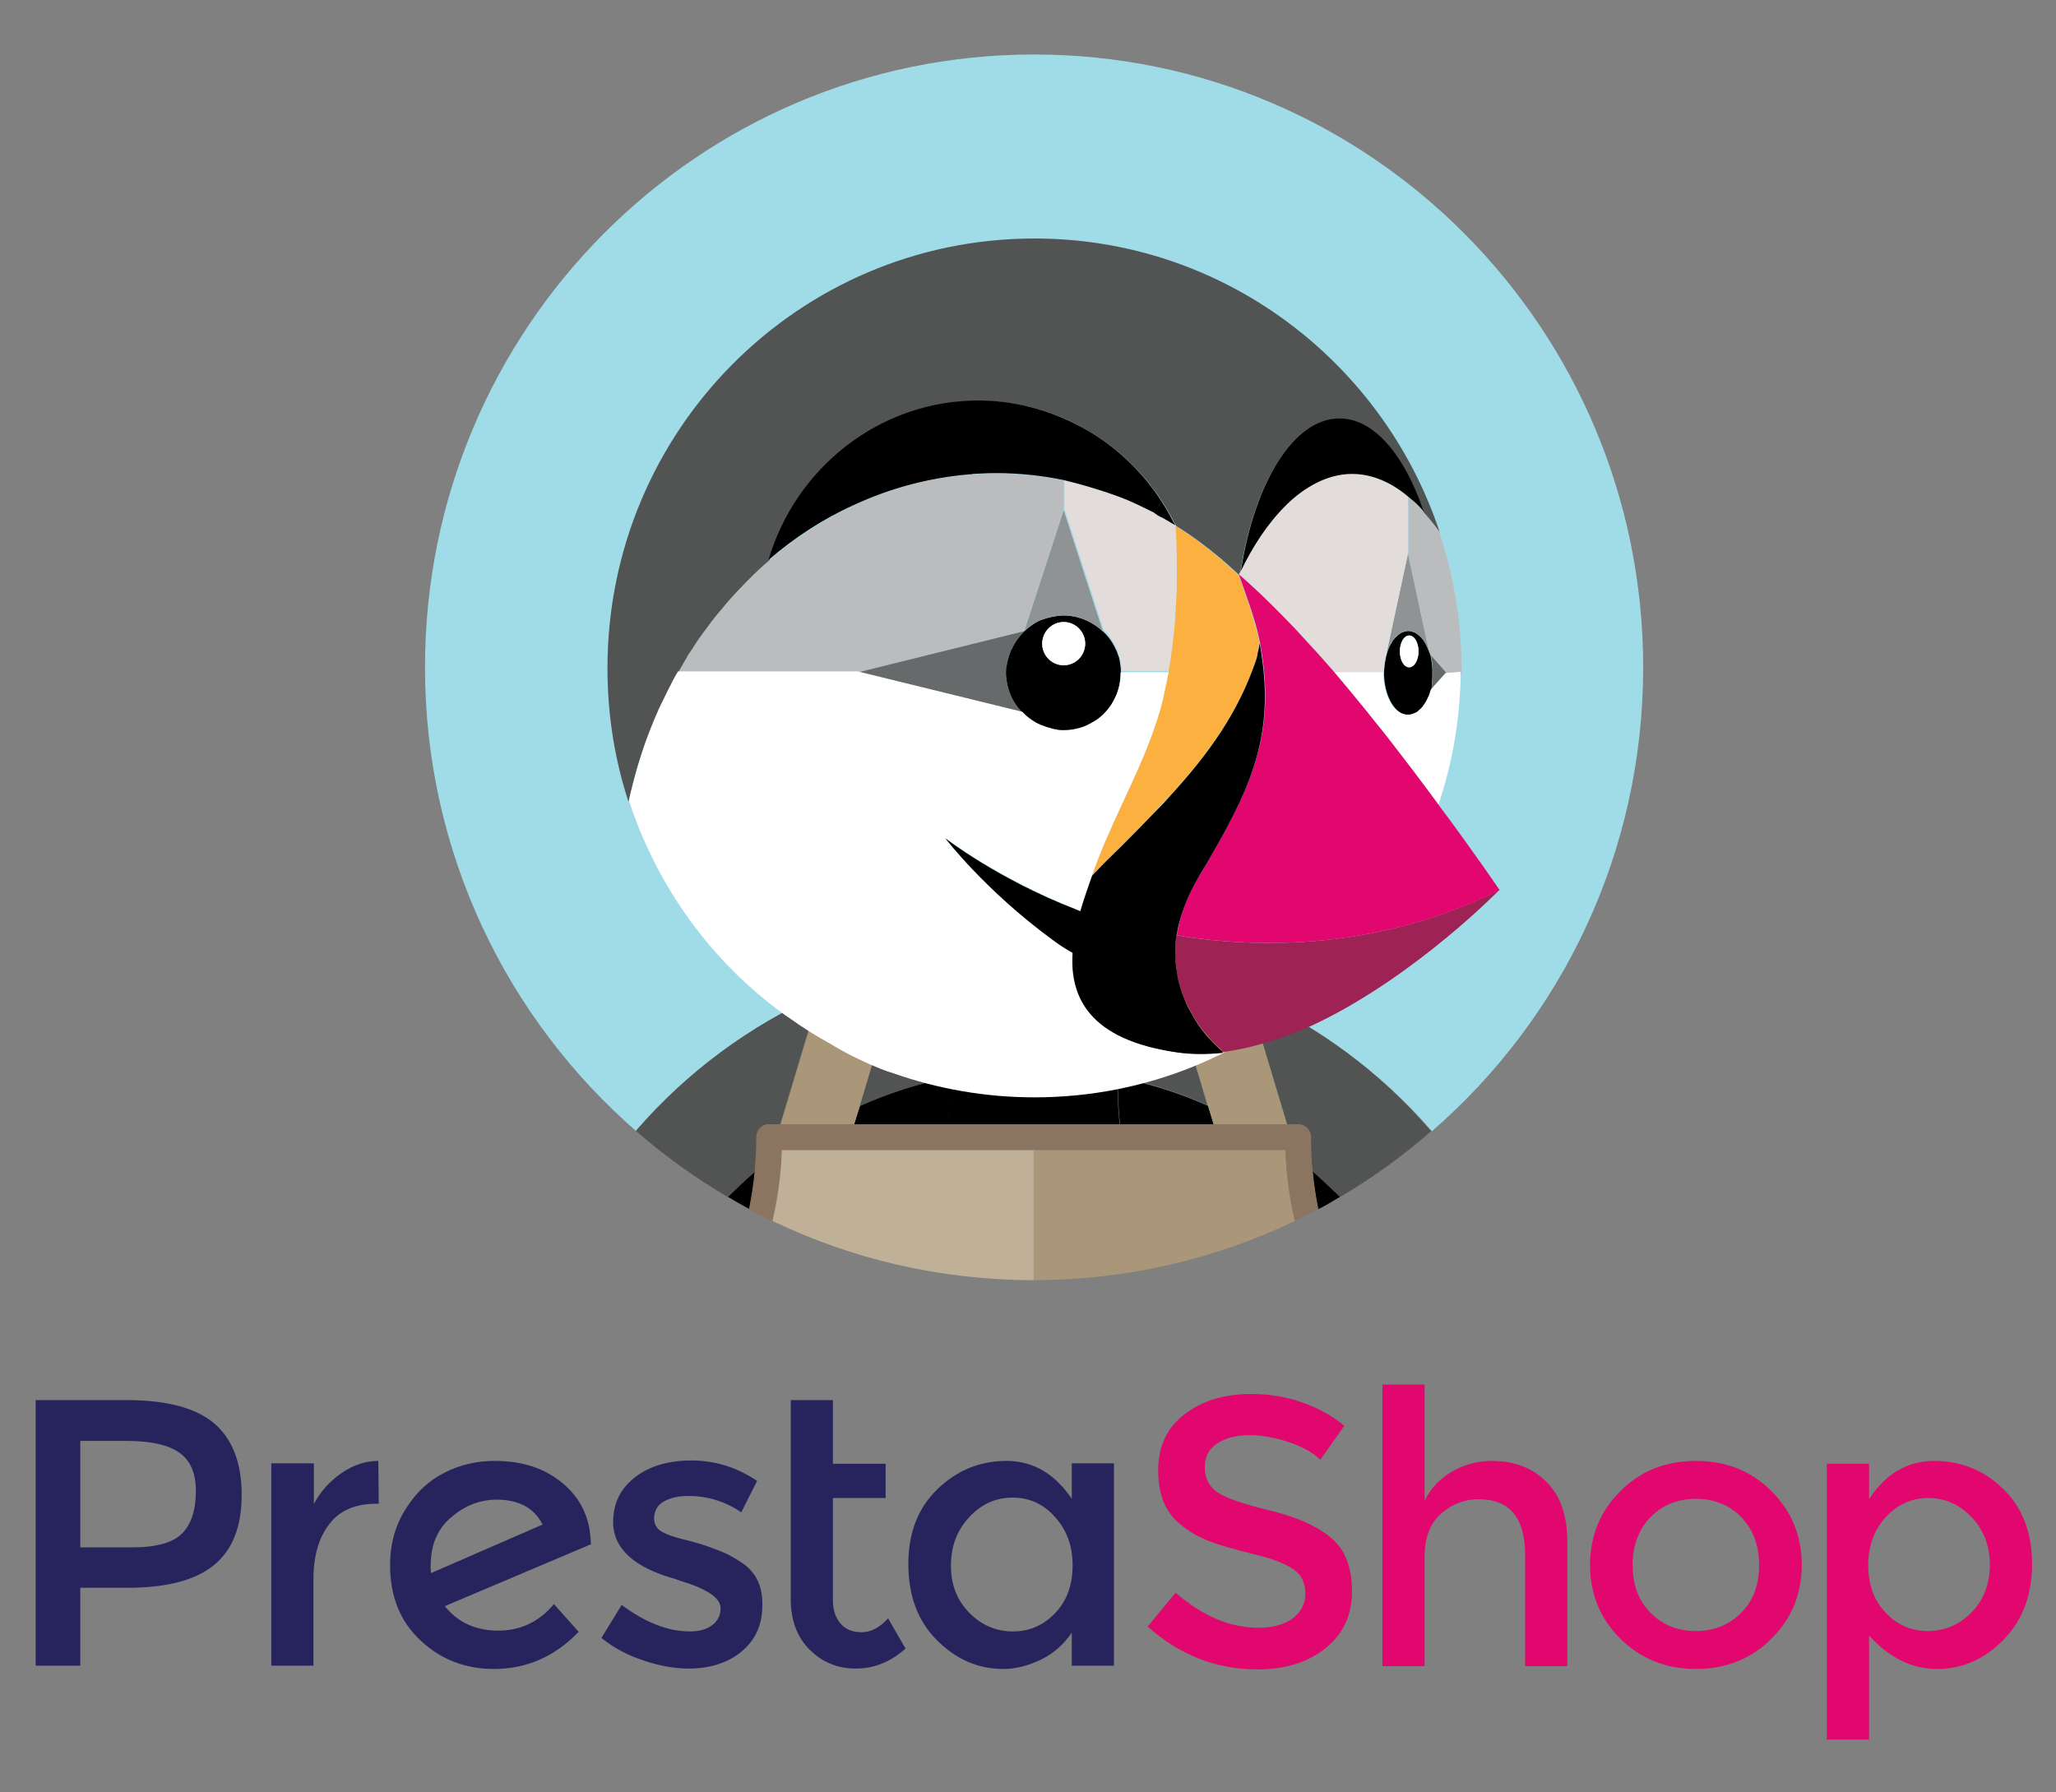 <?xml version="1.0" encoding="UTF-8"?><svg width="117" height="102" viewBox="0 0 117 102" fill="none" xmlns="http://www.w3.org/2000/svg">
<rect x="0" y="0" width="117" height="102" fill="#808080" stroke="none"/>
<g clip-path="url(#clip0_930_3800)">
<path d="M24.53 89.52C24.507 89.427 24.507 89.288 24.507 89.102C24.507 87.918 24.899 86.989 25.684 86.339C26.468 85.666 27.322 85.341 28.268 85.341C29.515 85.341 30.392 85.805 30.876 86.757L24.53 89.52ZM33.622 87.848C33.599 86.455 33.092 85.317 32.053 84.435C31.015 83.553 29.722 83.135 28.153 83.135C27.161 83.135 26.215 83.344 25.338 83.785C24.438 84.226 23.699 84.899 23.099 85.851C22.499 86.78 22.199 87.848 22.199 89.079C22.199 90.843 22.776 92.283 23.93 93.351C25.084 94.442 26.491 94.976 28.107 94.976C29.953 94.976 31.568 94.28 32.93 92.863L31.522 91.284C30.692 92.283 29.63 92.794 28.361 92.794C27.069 92.794 26.053 92.329 25.315 91.4L33.645 87.871L33.622 87.848Z" fill="#27245D"/>
<path d="M19.43 83.831C18.761 84.296 18.23 84.876 17.861 85.596V83.274H15.438V94.79H17.837V89.868C17.837 88.568 18.137 87.5 18.738 86.734C19.337 85.944 20.238 85.573 21.414 85.573H21.553L21.53 83.135C20.814 83.135 20.099 83.367 19.43 83.831Z" fill="#27245D"/>
<path d="M42.23 88.939C41.838 88.684 41.492 88.475 41.146 88.335C40.8 88.196 40.453 88.057 40.107 87.941C39.738 87.825 39.346 87.709 38.861 87.593C38.4 87.476 38.03 87.36 37.776 87.221C37.407 87.058 37.223 86.78 37.223 86.408C37.223 85.99 37.407 85.665 37.753 85.456C38.123 85.247 38.584 85.131 39.161 85.131C40.246 85.131 41.261 85.433 42.184 86.06L43.084 84.272C41.907 83.483 40.661 83.111 39.346 83.111C38.03 83.111 36.946 83.436 36.138 84.063C35.307 84.713 34.892 85.549 34.892 86.617C34.892 88.126 36.092 89.218 38.469 89.868C38.515 89.891 38.607 89.914 38.723 89.961C40.246 90.425 41.007 90.936 41.007 91.516C41.007 91.911 40.846 92.236 40.546 92.468C40.223 92.724 39.807 92.84 39.253 92.84C38.007 92.84 36.715 92.329 35.377 91.331L34.223 93.211C34.915 93.769 35.7 94.186 36.6 94.488C37.5 94.79 38.353 94.953 39.184 94.953C40.407 94.953 41.423 94.628 42.207 93.978C42.992 93.327 43.384 92.445 43.384 91.354C43.407 90.263 43.015 89.473 42.23 88.939Z" fill="#27245D"/>
<path d="M10.384 87.244C9.876 87.778 8.907 88.057 7.523 88.057H4.569V81.997H7.153C8.538 81.997 9.53 82.206 10.176 82.647C10.823 83.088 11.146 83.808 11.146 84.853C11.146 85.921 10.892 86.71 10.384 87.244ZM12.184 80.998C11.146 80.116 9.484 79.675 7.199 79.675H2.03V94.79H4.569V90.355H7.246C9.461 90.355 11.1 89.937 12.161 89.078C13.223 88.219 13.753 86.896 13.753 85.061C13.753 83.25 13.223 81.881 12.184 80.998Z" fill="#27245D"/>
<path d="M49.038 92.886C48.53 92.886 48.114 92.724 47.837 92.398C47.561 92.073 47.399 91.632 47.399 91.098V85.247H50.399V83.297H47.399V79.675H44.999V91.005C44.999 92.213 45.368 93.188 46.084 93.885C46.799 94.604 47.676 94.953 48.714 94.953C49.73 94.953 50.676 94.581 51.53 93.815L50.538 92.097C50.053 92.631 49.545 92.886 49.038 92.886Z" fill="#27245D"/>
<path d="M60.045 91.795C59.376 92.492 58.591 92.84 57.645 92.84C56.699 92.84 55.868 92.492 55.176 91.795C54.484 91.099 54.114 90.216 54.114 89.102C54.114 87.987 54.461 87.082 55.153 86.339C55.845 85.596 56.653 85.224 57.622 85.224C58.591 85.224 59.399 85.596 60.045 86.339C60.715 87.082 61.038 87.987 61.038 89.079C61.038 90.193 60.715 91.099 60.045 91.795ZM60.991 85.294C60.022 83.855 58.776 83.135 57.276 83.135C55.776 83.135 54.461 83.669 53.353 84.737C52.245 85.805 51.691 87.221 51.691 89.009C51.691 90.797 52.222 92.236 53.307 93.328C54.391 94.419 55.638 94.976 57.091 94.976C57.807 94.976 58.522 94.79 59.238 94.442C59.953 94.094 60.53 93.583 60.991 92.91V94.79H63.391V83.274H60.991V85.294Z" fill="#27245D"/>
<path d="M99.092 91.772C98.4 92.469 97.546 92.817 96.507 92.817C95.469 92.817 94.592 92.469 93.923 91.772C93.231 91.076 92.907 90.17 92.907 89.055C92.907 87.941 93.254 87.035 93.923 86.339C94.592 85.642 95.469 85.294 96.507 85.294C97.546 85.294 98.423 85.642 99.092 86.339C99.761 87.035 100.107 87.941 100.107 89.055C100.107 90.17 99.784 91.076 99.092 91.772ZM96.507 83.135C94.777 83.135 93.346 83.715 92.215 84.853C91.061 85.991 90.484 87.407 90.484 89.055C90.484 90.704 91.061 92.12 92.215 93.258C93.369 94.396 94.8 94.976 96.507 94.976C98.215 94.976 99.669 94.396 100.8 93.258C101.954 92.12 102.531 90.704 102.531 89.055C102.531 87.407 101.954 85.991 100.8 84.853C99.646 83.692 98.215 83.135 96.507 83.135Z" fill="#E2066F"/>
<path d="M112.176 91.772C111.484 92.469 110.653 92.817 109.707 92.817C108.761 92.817 107.953 92.469 107.307 91.772C106.638 91.076 106.315 90.17 106.315 89.079C106.315 87.987 106.638 87.082 107.307 86.339C107.976 85.619 108.784 85.248 109.73 85.248C110.699 85.248 111.507 85.619 112.199 86.339C112.892 87.059 113.238 87.987 113.238 89.079C113.215 90.193 112.869 91.076 112.176 91.772ZM113.999 84.737C112.915 83.669 111.599 83.135 110.076 83.135C108.553 83.135 107.307 83.855 106.361 85.317V83.297H103.961V98.993H106.361V93.072C107.515 94.349 108.807 94.976 110.238 94.976C111.669 94.976 112.938 94.419 114.022 93.304C115.107 92.19 115.638 90.75 115.638 88.986C115.638 87.221 115.084 85.782 113.999 84.737Z" fill="#E2066F"/>
<path d="M84.877 83.135C84.069 83.135 83.331 83.344 82.638 83.739C81.946 84.133 81.415 84.69 81.069 85.41V78.793H78.669V94.814H81.069V88.591C81.069 87.523 81.369 86.71 81.992 86.153C82.615 85.596 83.331 85.317 84.161 85.317C85.915 85.317 86.792 86.385 86.792 88.498V94.814H89.192V87.755C89.192 86.246 88.8 85.108 87.992 84.319C87.207 83.529 86.169 83.135 84.877 83.135Z" fill="#E2066F"/>
<path d="M75.784 87.546C75 86.873 73.846 86.339 72.3 85.968C70.754 85.596 69.761 85.248 69.277 84.923C68.815 84.598 68.561 84.133 68.561 83.507C68.561 82.903 68.792 82.438 69.277 82.137C69.738 81.835 70.362 81.672 71.1 81.672C71.838 81.672 72.577 81.811 73.338 82.067C74.1 82.322 74.7 82.647 75.138 83.065L76.5 81.138C75.808 80.558 75 80.117 74.054 79.791C73.108 79.466 72.162 79.327 71.192 79.327C69.692 79.327 68.446 79.699 67.431 80.465C66.415 81.231 65.908 82.299 65.908 83.692C65.908 85.085 66.346 86.13 67.246 86.803C67.684 87.175 68.192 87.454 68.769 87.686C69.346 87.918 70.177 88.15 71.284 88.429C72.392 88.684 73.154 88.986 73.615 89.311C74.077 89.636 74.284 90.1 74.284 90.681C74.284 91.261 74.054 91.726 73.569 92.097C73.085 92.445 72.438 92.631 71.631 92.631C69.992 92.631 68.423 91.958 66.9 90.635L65.308 92.562C67.131 94.187 69.208 95 71.561 95C73.177 95 74.469 94.582 75.462 93.769C76.454 92.956 76.938 91.888 76.938 90.565C76.938 89.241 76.569 88.22 75.784 87.546Z" fill="#E2066F"/>
<path d="M46.638 56.619C47.192 56.364 47.746 56.155 48.323 55.922C48.969 55.69 49.615 55.458 50.261 55.249C51.069 54.994 51.9 54.785 52.731 54.599C53.861 54.367 54.992 54.181 56.123 54.065C55.477 56.085 54.785 58.105 54 60.102C54.023 60.496 54.046 60.868 54.069 61.263C55.615 60.961 57.208 60.798 58.846 60.798C60.485 60.798 62.077 60.961 63.623 61.263C63.623 60.868 63.646 60.473 63.692 60.102C62.931 58.105 62.215 56.085 61.569 54.065C62.7 54.181 63.854 54.344 64.962 54.599C65.792 54.785 66.6 54.994 67.431 55.249C68.077 55.458 68.723 55.667 69.369 55.922C69.946 56.131 70.5 56.364 71.054 56.619C74.977 58.384 78.554 60.984 81.485 64.374C88.846 57.989 93.508 48.539 93.508 37.975C93.508 18.727 78 3.101 58.846 3.101C39.715 3.101 24.185 18.703 24.185 37.975C24.185 48.516 28.846 57.966 36.208 64.374C39.138 60.984 42.715 58.384 46.638 56.619Z" fill="#A0DBE8"/>
<path d="M48.923 62.934C50.538 62.215 52.269 61.657 54.046 61.309C54.046 60.914 54.023 60.52 53.977 60.148C54.738 58.151 55.454 56.131 56.1 54.111C54.969 54.227 53.815 54.39 52.708 54.645C51.877 54.831 51.069 55.04 50.238 55.295C49.592 55.504 48.946 55.713 48.3 55.969L50.815 56.596L48.923 62.934Z" fill="#525353"/>
<path d="M42.969 66.672C43.038 66.022 43.062 65.372 43.062 64.699C43.062 64.304 43.385 63.979 43.777 63.979H44.4L46.615 56.596C42.692 58.36 39.115 60.961 36.185 64.351C37.8 65.767 39.554 67.021 41.4 68.112C41.931 67.624 42.438 67.137 42.969 66.672Z" fill="#525353"/>
<path d="M71.03 56.619L73.246 64.003H73.869C74.261 64.003 74.584 64.328 74.584 64.722C74.584 65.396 74.63 66.046 74.676 66.696C75.207 67.16 75.738 67.625 76.223 68.135C78.092 67.044 79.823 65.79 81.438 64.374C78.53 60.984 74.953 58.384 71.03 56.619Z" fill="#525353"/>
<path d="M66.808 56.55L69.323 55.923C68.677 55.691 68.031 55.459 67.385 55.25C66.577 54.994 65.746 54.785 64.916 54.599C63.785 54.367 62.654 54.181 61.523 54.065C62.17 56.085 62.862 58.105 63.647 60.102C63.623 60.497 63.6 60.868 63.577 61.263C65.377 61.611 67.085 62.169 68.7 62.888L66.808 56.55Z" fill="#525353"/>
<path d="M58.823 64.002H63.715C63.623 63.097 63.577 62.191 63.6 61.309C62.054 61.007 60.461 60.845 58.823 60.845C57.184 60.845 55.592 61.007 54.046 61.309C54.069 62.215 54.023 63.097 53.931 64.002H58.823Z" fill="black"/>
<path d="M41.423 68.112C41.815 68.345 42.23 68.577 42.646 68.809C42.784 68.112 42.9 67.393 42.969 66.673C42.438 67.137 41.931 67.625 41.423 68.112Z" fill="black"/>
<path d="M48.6 64.003H53.953C54.046 63.097 54.092 62.192 54.069 61.31C52.269 61.658 50.561 62.215 48.946 62.935L48.6 64.003Z" fill="black"/>
<path d="M74.7 66.673C74.769 67.393 74.885 68.112 75.023 68.809C75.439 68.6 75.831 68.368 76.246 68.112C75.739 67.625 75.231 67.137 74.7 66.673Z" fill="black"/>
<path d="M69.069 64.003L68.746 62.935C67.131 62.215 65.4 61.658 63.623 61.31C63.6 62.215 63.646 63.097 63.739 64.003H69.069Z" fill="black"/>
<path d="M48.6 64.003L48.923 62.935L50.838 56.55L48.323 55.923C47.746 56.132 47.192 56.364 46.638 56.619L44.423 64.003H46.8H48.6Z" fill="#AA9678"/>
<path d="M68.746 62.935L69.07 64.003H70.87H73.246L71.031 56.619C70.477 56.364 69.923 56.155 69.346 55.923L66.831 56.55L68.746 62.935Z" fill="#AA9678"/>
<path d="M44.492 65.489C44.515 65.466 44.538 65.466 44.561 65.442H44.492C44.492 65.442 44.492 65.466 44.492 65.489Z" fill="#C0B098"/>
<path d="M58.824 65.442H53.724H48.162H44.562C44.539 65.466 44.516 65.466 44.493 65.489C44.447 66.859 44.262 68.182 43.962 69.482C48.462 71.642 53.493 72.849 58.824 72.849V65.442Z" fill="#C0B098"/>
<path d="M73.177 65.442H73.107C73.13 65.466 73.154 65.466 73.177 65.489C73.177 65.466 73.177 65.442 73.177 65.442Z" fill="#AA9678"/>
<path d="M73.108 65.442H69.508H63.923H58.823V72.849C64.131 72.849 69.185 71.642 73.685 69.482C73.385 68.182 73.2 66.835 73.154 65.489C73.154 65.466 73.131 65.442 73.108 65.442Z" fill="#AA9678"/>
<path d="M74.7 66.673C74.631 66.023 74.608 65.373 74.608 64.699C74.608 64.305 74.285 63.98 73.892 63.98H73.269H70.846H69.046H63.692H58.8H53.908H48.554H46.754H44.377H43.754C43.361 63.98 43.038 64.305 43.038 64.699C43.038 65.373 42.992 66.023 42.946 66.673C42.877 67.393 42.761 68.112 42.623 68.809C43.062 69.041 43.5 69.273 43.938 69.482C44.238 68.182 44.423 66.835 44.469 65.489C44.469 65.466 44.469 65.466 44.469 65.442H44.538H48.138H53.7H58.8H63.923H69.485H73.085H73.154C73.154 65.466 73.154 65.466 73.154 65.489C73.2 66.859 73.385 68.182 73.685 69.482C74.123 69.273 74.561 69.041 75 68.809C74.862 68.112 74.769 67.393 74.7 66.673Z" fill="#8B7460"/>
<path d="M68.746 59.011C68.63 58.895 68.538 58.755 68.423 58.616C68.538 58.779 68.654 58.895 68.746 59.011Z" fill="#525353"/>
<path d="M69.554 59.823C69.554 59.823 69.208 59.544 68.746 59.033C69.208 59.544 69.554 59.823 69.554 59.823Z" fill="#AA9678"/>
<path d="M81.9 30.22C81.9 30.22 81.9 30.197 81.9 30.22C81.6 29.802 81.3 29.431 81 29.106C80.862 28.943 80.723 28.804 80.585 28.665C80.539 28.618 80.47 28.572 80.423 28.525C80.331 28.432 80.239 28.363 80.147 28.293V31.544L81.37 37.232C81.393 37.279 81.393 37.325 81.416 37.371L82.27 38.346H83.17C83.17 38.254 83.17 38.184 83.17 38.091C83.17 35.398 82.731 32.821 81.947 30.406C81.923 30.313 81.923 30.267 81.9 30.22Z" fill="#BBBCBD"/>
<path d="M81.508 37.765V37.788C81.508 37.788 81.508 37.788 81.508 37.812C81.531 37.951 81.531 38.09 81.531 38.23C81.531 38.253 81.531 38.276 81.531 38.299C81.531 38.322 81.531 38.346 81.531 38.369C81.531 38.508 81.531 38.647 81.508 38.764V38.787V38.81C81.485 38.949 81.462 39.089 81.439 39.228L82.292 38.276L81.439 37.301C81.462 37.463 81.485 37.603 81.508 37.765Z" fill="#676A6A"/>
<path d="M81.485 38.857C81.485 38.834 81.485 38.834 81.485 38.81C81.508 38.671 81.508 38.532 81.508 38.416C81.508 38.393 81.508 38.346 81.508 38.323C81.508 38.3 81.508 38.276 81.508 38.23C81.508 38.091 81.508 37.951 81.485 37.812C81.485 37.789 81.485 37.789 81.485 37.766C81.462 37.626 81.439 37.487 81.416 37.348C81.392 37.301 81.392 37.255 81.369 37.208C81.277 36.93 81.185 36.698 81.046 36.489C81.023 36.465 81 36.442 81 36.419C80.954 36.373 80.931 36.326 80.885 36.28C80.839 36.21 80.769 36.164 80.7 36.117C80.677 36.094 80.654 36.094 80.631 36.071C80.585 36.024 80.516 36.001 80.469 35.978C80.446 35.978 80.423 35.955 80.4 35.955C80.331 35.931 80.239 35.908 80.146 35.908C80.054 35.908 79.985 35.931 79.892 35.955C79.869 35.955 79.846 35.978 79.823 35.978C79.777 36.001 79.708 36.024 79.662 36.071C79.639 36.094 79.616 36.094 79.593 36.117C79.523 36.164 79.477 36.233 79.408 36.28C79.362 36.326 79.339 36.373 79.293 36.419C79.269 36.442 79.246 36.465 79.246 36.489C79.108 36.698 78.993 36.93 78.923 37.208V37.232C78.877 37.348 78.854 37.487 78.831 37.626C78.831 37.673 78.808 37.696 78.808 37.742C78.785 37.905 78.785 38.044 78.762 38.207C78.762 38.23 78.762 38.253 78.762 38.276C78.762 39.6 79.385 40.691 80.146 40.691C80.285 40.691 80.4 40.645 80.539 40.598C80.562 40.598 80.585 40.575 80.608 40.575C80.654 40.552 80.7 40.505 80.746 40.482C80.769 40.459 80.793 40.436 80.816 40.413C80.885 40.366 80.931 40.297 81 40.227C81.046 40.18 81.069 40.134 81.116 40.064C81.139 40.018 81.162 39.995 81.185 39.948C81.231 39.879 81.254 39.809 81.3 39.716C81.323 39.693 81.323 39.67 81.346 39.623C81.392 39.507 81.416 39.391 81.462 39.275C81.462 39.136 81.485 38.996 81.485 38.857ZM80.192 37.975C79.892 37.975 79.662 37.58 79.662 37.069C79.662 36.581 79.892 36.164 80.192 36.164C80.493 36.164 80.723 36.558 80.723 37.069C80.723 37.58 80.469 37.975 80.192 37.975Z" fill="black"/>
<path d="M80.192 37.974C80.485 37.974 80.723 37.569 80.723 37.069C80.723 36.569 80.485 36.163 80.192 36.163C79.899 36.163 79.661 36.569 79.661 37.069C79.661 37.569 79.899 37.974 80.192 37.974Z" fill="white"/>
<path d="M78.9 37.208C78.993 36.929 79.085 36.697 79.224 36.488C79.246 36.465 79.27 36.442 79.27 36.419C79.316 36.372 79.339 36.326 79.385 36.279C79.431 36.21 79.5 36.163 79.57 36.117C79.593 36.094 79.616 36.094 79.639 36.07C79.685 36.024 79.754 36.001 79.8 35.977C79.823 35.977 79.847 35.954 79.87 35.954C79.939 35.931 80.031 35.908 80.124 35.908C80.216 35.908 80.285 35.931 80.377 35.954C80.4 35.954 80.424 35.977 80.447 35.977C80.493 36.001 80.562 36.024 80.608 36.07C80.631 36.094 80.654 36.094 80.677 36.117C80.746 36.163 80.793 36.233 80.862 36.279C80.908 36.326 80.931 36.372 80.977 36.419C81 36.442 81.023 36.465 81.023 36.488C81.162 36.697 81.277 36.929 81.347 37.208L80.124 31.52L78.9 37.208Z" fill="#909393"/>
<path d="M63.784 38.253C63.784 38.137 63.784 38.021 63.761 37.904C63.738 37.788 63.738 37.696 63.715 37.579C63.692 37.463 63.669 37.37 63.623 37.278C63.6 37.185 63.553 37.069 63.507 36.976C63.461 36.883 63.415 36.79 63.369 36.697C63.207 36.419 63.023 36.163 62.792 35.954C62.492 35.675 62.146 35.443 61.777 35.281C61.592 35.211 61.384 35.142 61.2 35.095C61.2 35.095 61.2 35.095 61.177 35.095C60.969 35.049 60.761 35.025 60.553 35.025C60.346 35.025 60.138 35.049 59.931 35.095H59.907C59.7 35.142 59.515 35.188 59.331 35.258C59.331 35.258 59.331 35.258 59.307 35.258C59.123 35.327 58.938 35.42 58.777 35.536C58.615 35.652 58.453 35.768 58.315 35.908H58.292C58.061 36.14 57.853 36.395 57.692 36.674C57.646 36.767 57.6 36.86 57.553 36.953C57.553 36.953 57.553 36.976 57.531 36.976C57.484 37.069 57.461 37.138 57.438 37.231C57.438 37.254 57.415 37.254 57.415 37.278C57.392 37.37 57.369 37.44 57.346 37.533C57.346 37.556 57.323 37.579 57.323 37.603C57.3 37.696 57.3 37.765 57.277 37.858C57.277 37.881 57.277 37.904 57.254 37.928C57.254 38.044 57.23 38.16 57.23 38.276C57.23 38.485 57.254 38.694 57.3 38.903C57.3 38.903 57.3 38.903 57.3 38.926C57.346 39.135 57.392 39.321 57.484 39.53C57.646 39.901 57.877 40.249 58.154 40.551C58.384 40.784 58.638 40.992 58.915 41.155C59.007 41.202 59.1 41.248 59.192 41.294H59.215C59.307 41.341 59.4 41.364 59.469 41.387C59.492 41.387 59.492 41.387 59.515 41.41C59.607 41.434 59.677 41.457 59.769 41.48C59.792 41.48 59.815 41.503 59.838 41.503C59.931 41.526 60 41.526 60.092 41.55C60.115 41.55 60.138 41.55 60.161 41.573C60.277 41.573 60.392 41.596 60.507 41.596C60.969 41.596 61.384 41.503 61.777 41.341C61.961 41.248 62.146 41.155 62.331 41.039C62.677 40.807 62.977 40.505 63.207 40.157C63.323 39.971 63.415 39.785 63.507 39.599C63.669 39.205 63.761 38.764 63.761 38.322V38.299C63.784 38.253 63.784 38.253 63.784 38.253ZM60.531 37.858C59.861 37.858 59.307 37.301 59.307 36.627C59.307 35.954 59.861 35.397 60.531 35.397C61.2 35.397 61.754 35.954 61.754 36.627C61.754 37.301 61.2 37.858 60.531 37.858Z" fill="black"/>
<path d="M60.531 37.859C61.206 37.859 61.754 37.308 61.754 36.628C61.754 35.948 61.206 35.398 60.531 35.398C59.855 35.398 59.308 35.948 59.308 36.628C59.308 37.308 59.855 37.859 60.531 37.859Z" fill="white"/>
<path d="M58.27 35.909L60.531 28.966C60.531 28.966 60.531 28.548 60.531 28.154C60.531 28.038 60.531 27.922 60.531 27.829C60.531 27.782 60.531 27.759 60.531 27.736C60.531 27.689 60.531 27.643 60.531 27.596C60.531 27.573 60.531 27.527 60.531 27.503C60.531 27.48 60.531 27.434 60.531 27.411C60.531 27.387 60.531 27.364 60.531 27.364C60.531 27.341 60.531 27.341 60.531 27.341C59.285 27.086 57.993 26.946 56.677 26.946C56.239 26.946 55.8 26.97 55.362 26.993C55.293 26.993 55.246 26.993 55.177 27.016C52.916 27.178 50.7 27.782 48.647 28.734C46.893 29.547 45.231 30.615 43.777 31.869C43.385 32.217 42.993 32.565 42.623 32.937C42.554 33.006 42.485 33.076 42.416 33.146C42.07 33.494 41.723 33.865 41.4 34.237C41.331 34.33 41.262 34.399 41.193 34.492C40.87 34.887 40.547 35.282 40.246 35.676C40.223 35.7 40.2 35.746 40.177 35.769C39.9 36.164 39.623 36.559 39.346 36.977C39.3 37.046 39.231 37.139 39.185 37.209C38.977 37.557 38.77 37.905 38.585 38.254H48.808H48.831L58.27 35.909Z" fill="#BBBCBD"/>
<path d="M66.923 35.142C66.946 34.863 66.969 34.608 66.969 34.329C66.993 33.958 66.993 33.61 67.016 33.238C67.016 32.959 67.016 32.681 67.016 32.379C67.016 32.286 67.016 32.217 67.016 32.124C67.016 31.381 66.969 30.661 66.946 29.918C66.946 29.918 66.923 29.918 66.923 29.895C66.923 29.895 66.9 29.895 66.9 29.871C66.762 29.802 66.439 29.616 66.139 29.43H66.116C66.046 29.384 65.977 29.337 65.908 29.314C65.862 29.291 65.816 29.244 65.769 29.221L65.746 29.198C65.7 29.175 65.654 29.152 65.631 29.128C65.169 28.873 64.685 28.664 64.2 28.455C63.046 27.968 61.477 27.526 60.577 27.317V27.944V28.084V28.13C60.577 28.548 60.577 28.943 60.577 28.943L62.816 35.862C63.046 36.071 63.254 36.326 63.392 36.605C63.439 36.698 63.485 36.791 63.531 36.883C63.577 36.976 63.623 37.069 63.646 37.185C63.669 37.278 63.716 37.394 63.739 37.487C63.762 37.603 63.785 37.696 63.785 37.812C63.808 37.928 63.808 38.044 63.808 38.16V38.184H66.531C66.716 37.185 66.854 36.164 66.923 35.142C66.923 35.165 66.923 35.188 66.923 35.142Z" fill="#E2DDDB"/>
<path d="M63.808 48.145C64.431 47.518 65.008 46.937 65.561 46.357C65.885 46.008 66.208 45.66 66.531 45.335C68.815 42.851 70.477 40.506 71.492 37.511C71.515 37.441 71.538 37.348 71.561 37.232C71.561 37.209 71.561 37.209 71.561 37.185C71.585 37.069 71.608 36.953 71.631 36.814C71.631 36.721 71.654 36.628 71.654 36.535C71.4 35.235 70.915 33.958 70.477 32.704C70.477 32.704 70.477 32.704 70.477 32.728C70.477 32.728 70.477 32.728 70.454 32.704C70.362 32.635 70.292 32.542 70.2 32.472C69.946 32.24 69.692 32.008 69.415 31.776C68.608 31.102 67.777 30.475 66.9 29.941C66.946 30.684 66.969 31.404 66.969 32.147C66.969 32.24 66.969 32.31 66.969 32.403C66.969 32.681 66.969 32.96 66.969 33.262C66.969 33.633 66.946 34.005 66.923 34.353C66.9 34.632 66.9 34.887 66.877 35.166C66.877 35.189 66.877 35.212 66.877 35.258C66.785 36.28 66.669 37.302 66.485 38.3L66.162 39.832C65.492 42.572 64.131 45.033 63.023 47.587C62.723 48.261 62.446 48.957 62.192 49.654C62.169 49.724 62.146 49.793 62.123 49.863C62.469 49.491 62.792 49.166 63.023 48.934C63.323 48.632 63.554 48.377 63.808 48.145Z" fill="#FBB040"/>
<path d="M58.292 35.908C58.431 35.769 58.592 35.652 58.754 35.536C58.915 35.42 59.1 35.327 59.284 35.258C59.284 35.258 59.284 35.258 59.307 35.258C59.492 35.188 59.677 35.118 59.884 35.095H59.907C60.115 35.049 60.323 35.026 60.53 35.026C60.738 35.026 60.946 35.049 61.154 35.095C61.154 35.095 61.154 35.095 61.177 35.095C61.384 35.142 61.569 35.188 61.754 35.281C62.123 35.443 62.469 35.652 62.769 35.954L60.53 29.035L58.292 35.908Z" fill="#909393"/>
<path d="M57.508 39.53C57.439 39.344 57.37 39.136 57.323 38.927C57.323 38.927 57.323 38.927 57.323 38.903C57.277 38.694 57.254 38.485 57.254 38.276C57.254 38.16 57.254 38.044 57.277 37.928C57.277 37.905 57.277 37.882 57.3 37.858C57.3 37.766 57.323 37.696 57.346 37.603C57.346 37.58 57.37 37.557 57.37 37.533C57.393 37.441 57.416 37.371 57.439 37.278C57.439 37.255 57.462 37.255 57.462 37.232C57.485 37.139 57.531 37.046 57.554 36.976C57.554 36.976 57.554 36.953 57.577 36.953C57.623 36.86 57.669 36.767 57.716 36.674C57.877 36.396 58.085 36.14 58.316 35.908L48.854 38.253H48.831L58.2 40.552C57.9 40.273 57.669 39.925 57.508 39.53Z" fill="#676A6A"/>
<path d="M78.784 37.743C78.784 37.696 78.807 37.65 78.807 37.627C78.83 37.487 78.853 37.348 78.9 37.232C78.9 37.209 78.9 37.209 78.9 37.186L80.123 31.497V28.247C79.107 27.411 78.046 26.946 76.915 26.946C75.484 26.946 74.169 27.736 73.177 28.711C72.092 29.779 71.261 31.126 70.569 32.472C70.546 32.542 70.5 32.588 70.477 32.658C70.684 32.844 70.892 33.029 71.1 33.215C71.561 33.633 72.023 34.074 72.461 34.516C72.669 34.724 72.877 34.933 73.084 35.142C73.292 35.375 73.523 35.584 73.73 35.816C74.007 36.118 74.284 36.396 74.538 36.698C74.653 36.814 74.769 36.953 74.884 37.069C75.207 37.441 75.53 37.789 75.853 38.161C75.9 38.207 75.946 38.254 75.969 38.277H78.761C78.761 38.254 78.761 38.23 78.761 38.207C78.761 38.068 78.761 37.905 78.784 37.743Z" fill="#E2DDDB"/>
<path d="M36.9 41.852C36.9 41.829 36.923 41.806 36.923 41.783C37.108 41.318 37.292 40.854 37.5 40.389C37.546 40.25 37.615 40.134 37.685 40.018C37.846 39.647 38.031 39.298 38.215 38.95C38.285 38.811 38.354 38.671 38.446 38.509C38.492 38.439 38.539 38.346 38.585 38.277C38.792 37.928 38.977 37.58 39.185 37.232C39.231 37.162 39.3 37.069 39.346 37C39.6 36.582 39.877 36.187 40.177 35.792C40.2 35.769 40.223 35.723 40.246 35.699C40.546 35.282 40.869 34.887 41.192 34.515C41.262 34.422 41.331 34.353 41.4 34.26C41.723 33.888 42.069 33.517 42.416 33.169C42.485 33.099 42.554 33.029 42.623 32.96C42.992 32.588 43.362 32.24 43.777 31.892C45.323 26.644 50.1 22.813 55.731 22.813C57.992 22.813 60.254 23.463 62.192 24.671C64.177 25.901 65.792 27.689 66.831 29.756C66.831 29.756 66.831 29.779 66.854 29.779C66.877 29.825 66.9 29.872 66.946 29.941C67.823 30.475 68.654 31.102 69.462 31.776C69.739 32.008 69.992 32.24 70.246 32.472C70.339 32.542 70.408 32.635 70.5 32.704C70.523 32.635 70.546 32.588 70.592 32.519C71.377 27.48 73.592 23.835 76.2 23.835C78.162 23.835 79.915 25.901 80.977 29.082V29.105C81.277 29.43 81.577 29.802 81.877 30.197C81.877 30.197 81.877 30.22 81.9 30.22C81.923 30.266 81.923 30.313 81.946 30.359L81.9 30.197C78.646 20.538 69.577 13.572 58.869 13.572C45.439 13.572 34.569 24.508 34.569 38.021C34.569 40.691 34.985 43.245 35.769 45.637C35.769 45.637 35.769 45.637 35.769 45.614C35.931 44.894 36.115 44.174 36.323 43.478C36.508 42.92 36.692 42.386 36.9 41.852Z" fill="#525353"/>
<path d="M82.269 38.3L81.415 39.252C81.392 39.368 81.346 39.484 81.3 39.6C81.3 39.624 81.277 39.647 81.254 39.693C81.231 39.763 81.184 39.856 81.138 39.925C81.115 39.972 81.092 39.995 81.069 40.041C81.023 40.088 81 40.158 80.954 40.204C80.907 40.274 80.838 40.343 80.769 40.39C80.746 40.413 80.723 40.436 80.7 40.459C80.654 40.506 80.608 40.529 80.561 40.552C80.538 40.552 80.515 40.575 80.492 40.575C80.377 40.645 80.238 40.668 80.1 40.668C79.338 40.668 78.715 39.6 78.715 38.254H75.923C76.454 38.857 76.961 39.461 77.446 40.088L77.469 40.111C77.954 40.715 78.438 41.319 78.923 41.922C78.946 41.945 78.969 41.992 78.992 42.015C79.454 42.596 79.892 43.176 80.331 43.756C80.377 43.803 80.423 43.873 80.469 43.919C80.93 44.546 81.392 45.173 81.854 45.776C81.854 45.776 81.854 45.776 81.854 45.8C82.661 43.408 83.1 40.877 83.123 38.23L82.269 38.3Z" fill="white"/>
<path d="M55.177 26.993C55.246 26.993 55.292 26.993 55.361 26.969C55.8 26.946 56.238 26.923 56.677 26.923C57.992 26.923 59.284 27.062 60.531 27.318C60.531 27.318 60.531 27.318 60.531 27.341C60.531 27.341 60.531 27.364 60.531 27.387C60.531 27.41 60.531 27.434 60.531 27.48C60.531 27.503 60.531 27.527 60.531 27.573C60.531 27.619 60.531 27.666 60.531 27.712C60.531 27.736 60.531 27.782 60.531 27.805C60.531 27.852 60.531 27.898 60.531 27.945V27.318C61.407 27.527 62.977 27.968 64.153 28.455C64.638 28.664 65.123 28.896 65.584 29.129C65.607 29.129 65.653 29.152 65.7 29.198C65.7 29.198 65.723 29.198 65.723 29.221C65.769 29.245 65.815 29.268 65.861 29.314C65.93 29.361 66 29.384 66.069 29.43H66.092C66.392 29.593 66.715 29.802 66.853 29.872C66.877 29.872 66.877 29.895 66.877 29.895L66.9 29.918C66.877 29.872 66.853 29.825 66.807 29.756C66.807 29.756 66.807 29.732 66.784 29.732C65.746 27.643 64.107 25.855 62.146 24.648C60.207 23.463 57.946 22.79 55.684 22.79C50.053 22.79 45.277 26.621 43.73 31.868C45.207 30.591 46.846 29.523 48.6 28.734C50.7 27.759 52.938 27.178 55.177 26.993Z" fill="black"/>
<path d="M73.2 28.734C74.192 27.759 75.507 26.969 76.938 26.969C78.069 26.969 79.154 27.434 80.146 28.27C80.238 28.339 80.331 28.432 80.423 28.502C80.469 28.548 80.538 28.595 80.585 28.641C80.723 28.78 80.861 28.92 81 29.082V29.059C79.915 25.878 78.184 23.811 76.223 23.811C73.615 23.811 71.4 27.434 70.615 32.495C71.261 31.148 72.115 29.802 73.2 28.734Z" fill="black"/>
<path d="M50.169 60.845C50.4 60.938 50.607 61.008 50.838 61.077C53.353 61.959 56.053 62.447 58.869 62.447C62.077 62.447 65.146 61.82 67.938 60.682C68.077 60.613 68.238 60.566 68.377 60.497C68.607 60.404 68.861 60.288 69.092 60.172C69.3 60.079 69.507 59.986 69.715 59.87C69.669 59.87 69.623 59.893 69.577 59.893C68.7 59.986 67.846 60.009 66.992 59.87C61.984 59.15 60.877 56.712 61.038 54.205C60.669 53.995 60.323 53.763 59.931 53.485C56.077 50.675 53.792 47.68 53.792 47.68C53.792 47.68 56.769 49.979 61.2 51.72C61.292 51.767 61.384 51.79 61.477 51.836C61.684 51.117 61.938 50.42 62.146 49.816C62.169 49.747 62.192 49.677 62.215 49.607C62.469 48.911 62.746 48.214 63.046 47.541C64.153 44.987 65.515 42.502 66.184 39.786L66.507 38.254H63.784V38.277C63.784 38.741 63.692 39.159 63.53 39.554C63.438 39.739 63.346 39.948 63.23 40.111C63 40.459 62.7 40.761 62.353 40.993C62.169 41.109 61.984 41.202 61.8 41.295C61.407 41.458 60.969 41.55 60.53 41.55C60.415 41.55 60.3 41.55 60.184 41.527C60.161 41.527 60.138 41.527 60.115 41.504C60.023 41.504 59.953 41.481 59.861 41.458C59.838 41.458 59.815 41.434 59.792 41.434C59.7 41.411 59.63 41.388 59.538 41.365C59.515 41.365 59.515 41.365 59.492 41.342C59.4 41.318 59.307 41.272 59.238 41.249H59.215C59.123 41.202 59.031 41.156 58.938 41.109C58.661 40.947 58.407 40.761 58.177 40.506L48.807 38.207H38.584C38.538 38.277 38.492 38.37 38.446 38.439C38.377 38.578 38.284 38.718 38.215 38.88C38.031 39.229 37.846 39.6 37.684 39.948C37.615 40.065 37.569 40.204 37.5 40.32C37.292 40.784 37.107 41.249 36.923 41.713C36.923 41.736 36.9 41.759 36.9 41.783C36.692 42.317 36.507 42.874 36.346 43.431C36.138 44.128 35.953 44.847 35.792 45.567C37.407 50.513 40.523 54.762 44.63 57.734C44.746 57.827 44.884 57.896 45 57.989C45.692 58.477 46.407 58.941 47.146 59.336C48.115 59.939 49.13 60.427 50.169 60.845Z" fill="white"/>
<path d="M66.946 53.229C66.9 53.484 66.877 53.739 66.877 53.995C66.854 54.436 66.9 54.877 66.969 55.272C67.016 55.55 67.062 55.806 67.131 56.061C67.246 56.433 67.362 56.781 67.523 57.106C67.685 57.431 67.846 57.733 68.008 57.988C68.054 58.081 68.123 58.174 68.169 58.244C68.262 58.36 68.331 58.476 68.423 58.592C68.539 58.731 68.654 58.871 68.746 58.987C69.185 59.498 69.554 59.776 69.554 59.776C69.554 59.776 69.554 59.776 69.554 59.799C69.554 59.823 69.554 59.846 69.577 59.869C69.623 59.869 69.669 59.846 69.716 59.846C70.8 59.706 71.885 59.405 72.969 59.033C73.523 58.824 74.077 58.615 74.608 58.383C74.769 58.313 74.931 58.221 75.093 58.151C80.654 55.434 85.316 50.651 85.316 50.651C78.346 54.111 71.493 53.972 66.946 53.229Z" fill="#9F2255"/>
<path d="M80.376 43.802C79.938 43.222 79.476 42.641 79.038 42.061C79.015 42.038 78.992 41.991 78.969 41.968C78.484 41.364 77.999 40.761 77.515 40.157L77.492 40.134C76.984 39.507 76.476 38.903 75.969 38.3C75.946 38.253 75.9 38.23 75.876 38.183C75.553 37.812 75.23 37.464 74.907 37.092C74.792 36.976 74.676 36.837 74.561 36.721C74.284 36.419 74.03 36.14 73.753 35.838C73.546 35.606 73.315 35.397 73.107 35.165C72.9 34.956 72.692 34.747 72.484 34.538C72.046 34.097 71.584 33.656 71.123 33.238C70.915 33.052 70.707 32.866 70.499 32.681C70.938 33.958 71.446 35.235 71.7 36.558C71.769 36.906 71.815 37.231 71.861 37.556C72.484 42.13 71.007 45.126 68.7 49.073C68.538 49.352 68.353 49.653 68.192 49.932C67.661 50.814 67.315 51.673 67.13 52.463C67.061 52.718 67.015 52.974 66.969 53.229C71.515 53.972 78.346 54.111 85.338 50.652C85.338 50.652 83.976 48.632 81.9 45.846C81.438 45.219 80.976 44.592 80.515 43.988C80.469 43.918 80.423 43.849 80.376 43.802Z" fill="#E2066F"/>
<path d="M69.553 59.823C69.553 59.823 69.207 59.544 68.746 59.033C68.63 58.917 68.538 58.778 68.423 58.639C68.331 58.523 68.261 58.407 68.169 58.291C68.123 58.198 68.053 58.128 68.007 58.035C67.846 57.756 67.684 57.478 67.523 57.153C67.384 56.828 67.246 56.479 67.13 56.108C67.061 55.852 66.992 55.597 66.969 55.319C66.9 54.924 66.877 54.483 66.877 54.041C66.877 53.786 66.9 53.531 66.946 53.275C66.992 53.02 67.038 52.764 67.107 52.509C67.315 51.72 67.638 50.884 68.169 49.978C68.331 49.676 68.515 49.398 68.677 49.119C70.984 45.172 72.461 42.2 71.838 37.603C71.792 37.278 71.746 36.929 71.677 36.605C71.653 36.837 71.607 37.046 71.561 37.208C71.561 37.231 71.561 37.231 71.561 37.255C71.538 37.371 71.515 37.464 71.492 37.533C70.477 40.528 68.815 42.873 66.531 45.358C66.231 45.706 65.907 46.031 65.561 46.379C65.007 46.96 64.407 47.564 63.807 48.167C63.553 48.423 63.3 48.655 63.046 48.91C62.815 49.142 62.492 49.468 62.146 49.839C61.938 50.443 61.684 51.139 61.477 51.859C61.384 51.812 61.292 51.789 61.2 51.743C56.769 50.025 53.792 47.703 53.792 47.703C53.792 47.703 56.077 50.698 59.931 53.508C60.3 53.786 60.669 54.018 61.038 54.227C60.877 56.758 61.984 59.173 66.992 59.892C67.846 60.009 68.7 60.009 69.577 59.916C69.577 59.869 69.553 59.846 69.553 59.823Z" fill="black"/>
</g>
<defs>
<clipPath id="clip0_930_3800">
<rect width="117" height="101" fill="white" transform="translate(0 0.5)"/>
</clipPath>
</defs>
</svg>
